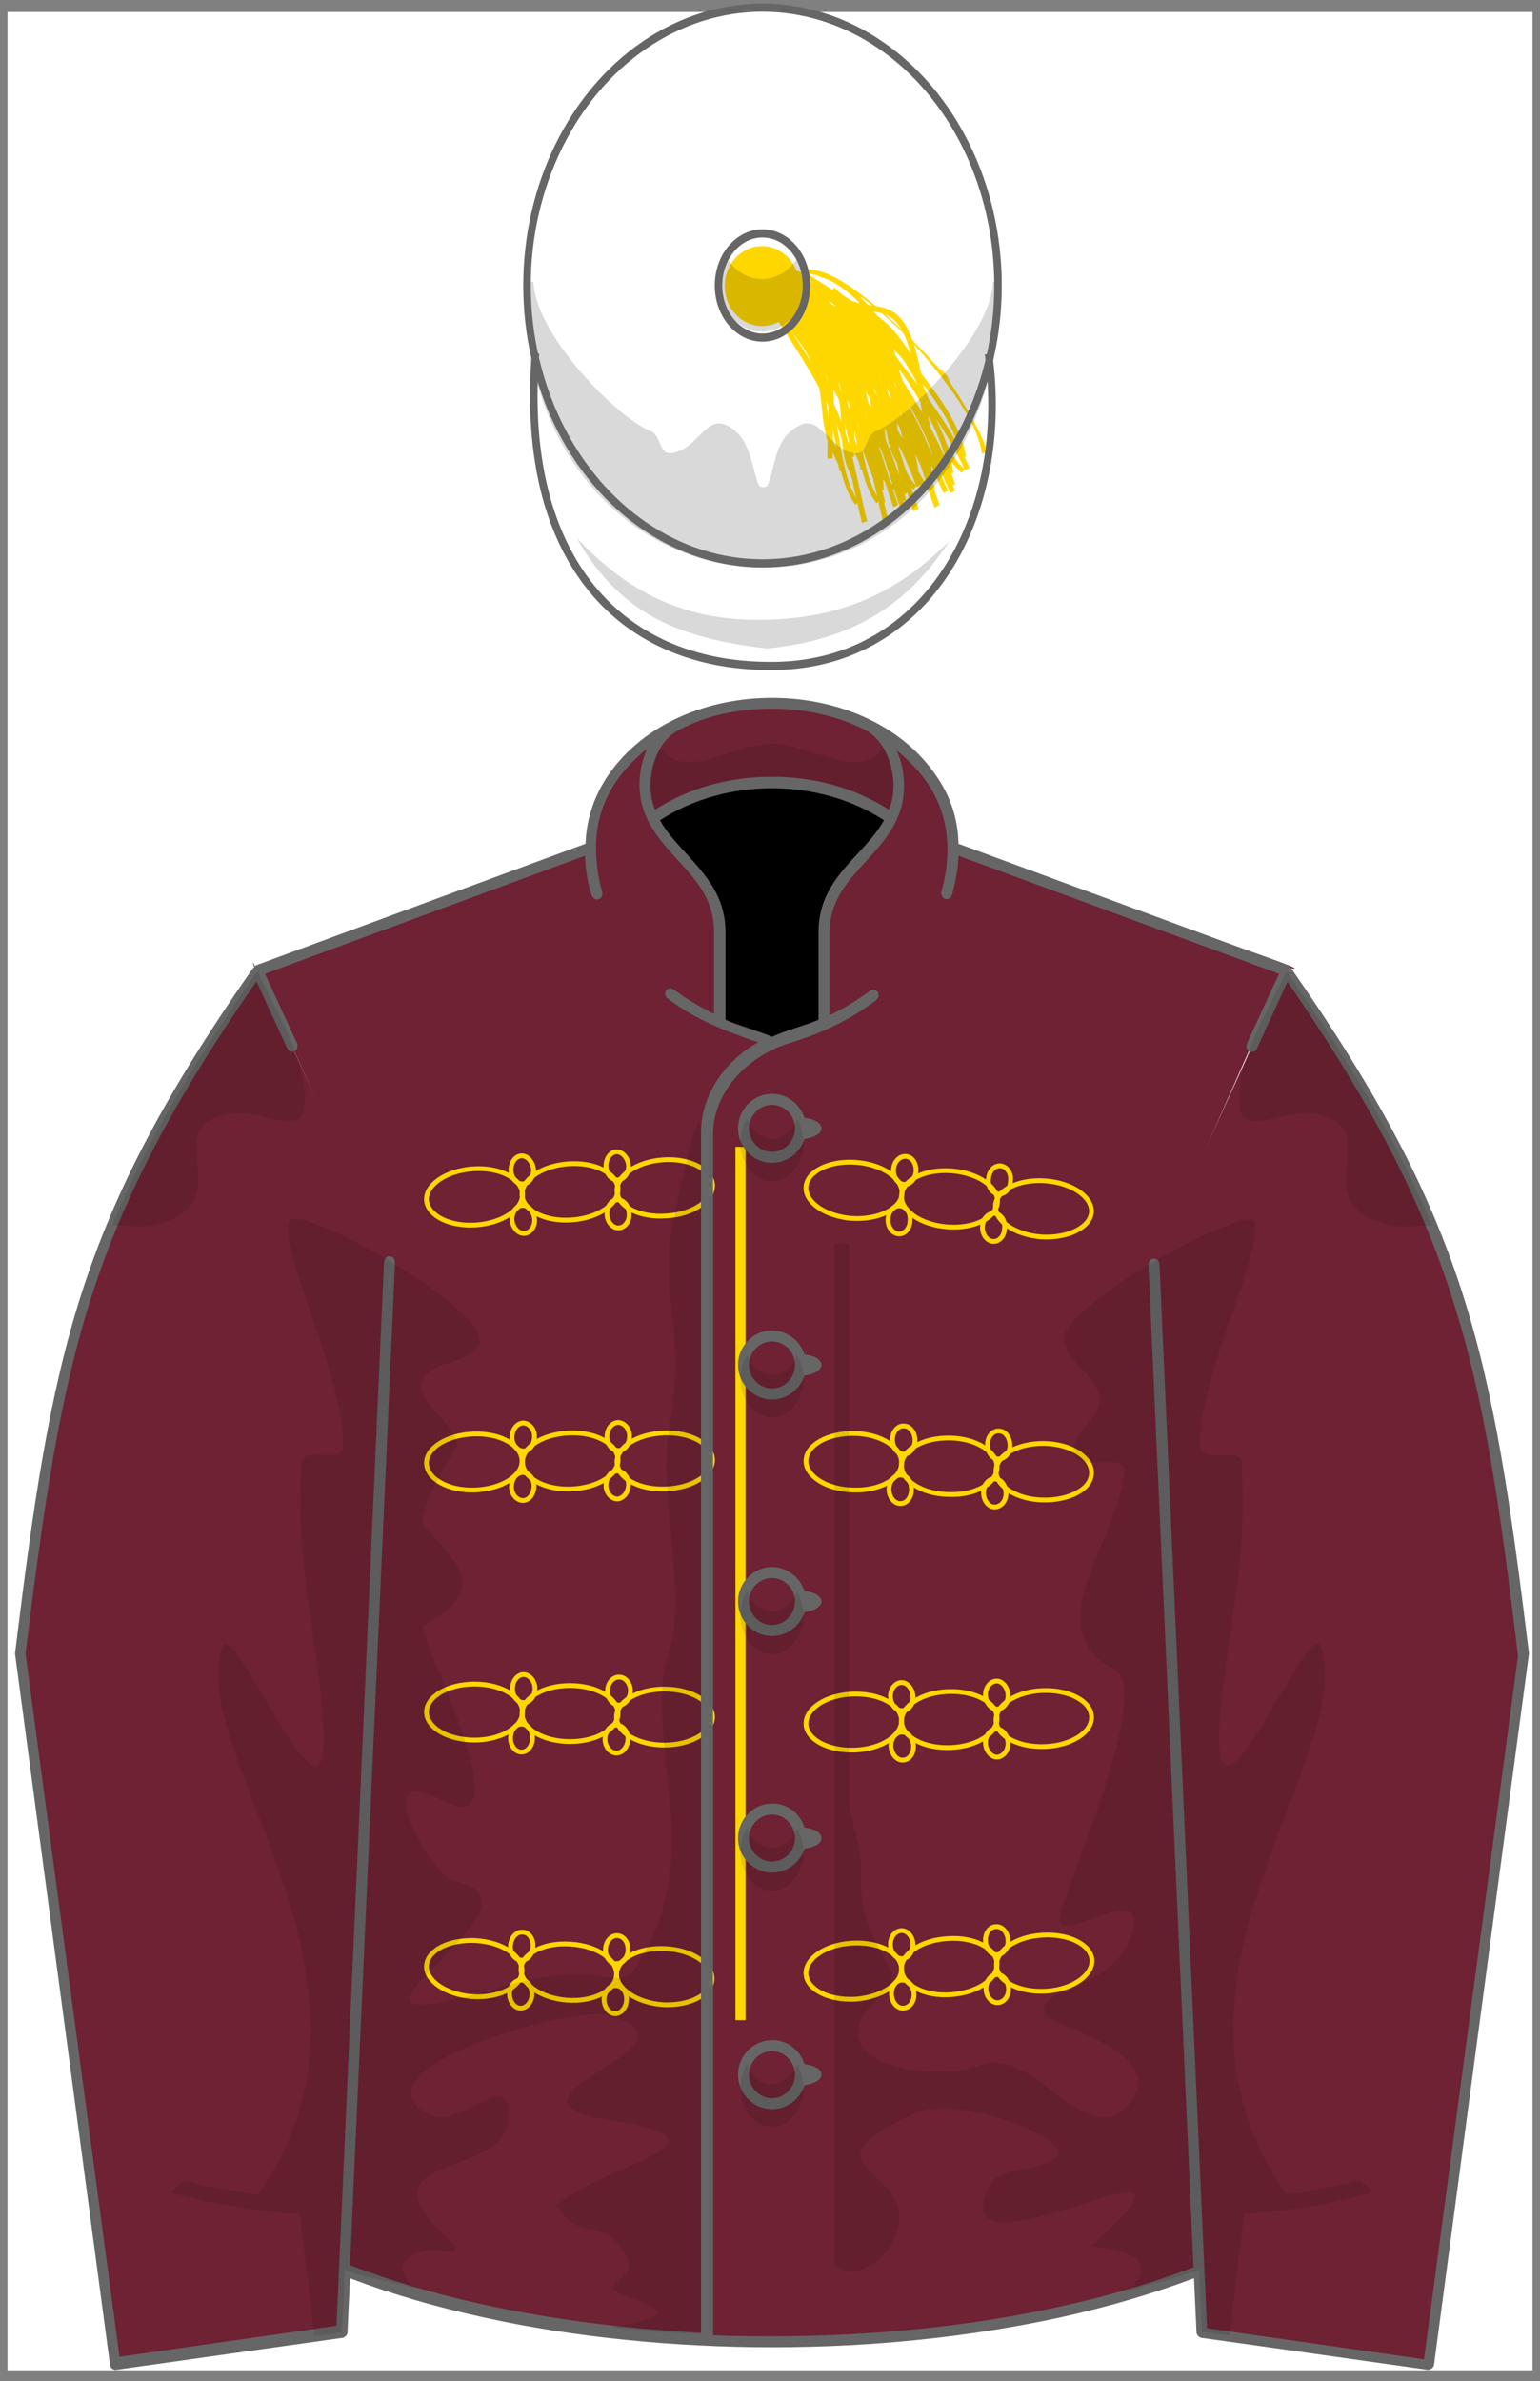 <?xml version="1.0" encoding="utf-8"?>
<!-- Generator: Adobe Illustrator 19.0.0, SVG Export Plug-In . SVG Version: 6.00 Build 0)  -->
<svg version="1.1" id="图层_1" xmlns="http://www.w3.org/2000/svg" xmlns:xlink="http://www.w3.org/1999/xlink" x="0px" y="0px"
	 width="308px" height="476.1px" viewBox="194 269.9 308 476.1" style="enable-background:new 194 269.9 308 476.1;"
	 xml:space="preserve">
<rect x="194" y="269.9" width="308" height="476.1" fill="#808080" stroke="none"/>
<style type="text/css">
	.st0{fill:#FFFFFF;}
	.st1{fill:#6E2233;}
	.st2{fill:none;stroke:#FFD700;stroke-width:0.956;}
	.st3{fill:none;stroke:#FFD700;stroke-width:2.035;}
	.st4{fill:none;}
	.st5{fill:#666666;}
	.st6{fill-opacity:0.1;}
	.st7{fill:#FFD700;stroke:#FFD700;stroke-width:4.250000e-02;}
	.st8{fill:#FFD700;stroke:#FFD700;stroke-width:0.129;}
	.st9{fill-opacity:0.15;}
	.st10{fill:none;stroke:#666666;stroke-width:1.5;}
</style>
<g>
	<title>Claret, gold braid, claret sleeves, white cap, gold tassel</title>
	<rect x="195.5" y="272.3" class="st0" width="305" height="471.5"/>
	<g xlink:type="simple" xlink:actuate="onLoad" xlink:show="embed">
		<g id="Jacket">
			<path id="Jacket_only_Path" class="st1" d="M433.8,723.8l-8.3-202.5l25.7-58c11.4,2.5-35.8-12.5-66.3-23.7
				c-0.1-18.8-20.3-29-36.6-29c-16.2,0-36.5,10.2-36.6,29L245.5,464c0.7,3.7-9.8-23.8,25.3,56.8l-7.8,203
				c27.2,10.6,56.5,14.2,85.4,14.2C377.2,738,406.7,734.3,433.8,723.8L433.8,723.8z"/>
		</g>
	</g>
	<g xlink:type="simple" xlink:actuate="onLoad" xlink:show="embed">
		<g id="Jacket:Braid">
			<g>
				<path class="st2" d="M402.6,569.8c-5.3-0.1-9.5-2.8-9.4-5.9c0.1-3.1,4.4-5.5,9.7-5.4c5.3,0.1,9.5,2.8,9.4,5.9
					C412.3,567.6,407.9,569.9,402.6,569.8z"/>
				<path class="st2" d="M383.7,568.7c-5.3-0.1-9.5-2.8-9.4-5.9c0.1-3.1,4.4-5.5,9.7-5.4c5.3,0.1,9.5,2.8,9.4,5.9
					C393.4,566.5,389,568.9,383.7,568.7z"/>
				<path class="st2" d="M364.6,567.8c-5.3-0.1-9.5-2.8-9.4-5.9c0.1-3.1,4.4-5.5,9.7-5.4c5.3,0.1,9.5,2.8,9.4,5.9
					C374.3,565.6,369.9,568,364.6,567.8z"/>
				<path class="st2" d="M393.7,561.6c-1.2,0-2.2-1.3-2.2-2.9c0-1.6,1.1-2.8,2.3-2.7c1.2,0,2.2,1.3,2.2,2.9
					C396,560.4,394.9,561.6,393.7,561.6z"/>
				<path class="st2" d="M392.9,571.2c-1.2,0-2.2-1.3-2.2-2.9c0-1.6,1.1-2.8,2.3-2.7c1.2,0,2.2,1.3,2.2,2.9
					C395.2,570,394.2,571.2,392.9,571.2z"/>
				<path class="st2" d="M374.7,560.6c-1.2,0-2.2-1.3-2.2-2.9c0-1.6,1.1-2.8,2.3-2.7c1.2,0,2.2,1.3,2.2,2.9
					C377,559.4,375.9,560.7,374.7,560.6z"/>
				<path class="st2" d="M374,570.5c-1.2,0-2.2-1.3-2.2-2.9c0-1.5,1.1-2.8,2.3-2.8c1.2,0,2.2,1.3,2.2,2.9
					C376.3,569.3,375.3,570.6,374,570.5z"/>
			</g>
			<g>
				<path class="st2" d="M403.2,668c-5.3,0.3-9.7-1.9-9.9-5c-0.2-3.1,3.9-5.9,9.2-6.2c5.3-0.3,9.7,1.9,9.9,5
					C412.5,664.9,408.4,667.7,403.2,668z"/>
				<path class="st2" d="M384.2,668.7c-5.3,0.4-9.7-1.9-9.9-5c-0.2-3.1,3.9-5.9,9.2-6.2c5.3-0.4,9.7,1.9,9.9,4.9
					C393.6,665.6,389.5,668.3,384.2,668.7z"/>
				<path class="st2" d="M365.1,669.6c-5.3,0.3-9.7-1.9-9.9-5c-0.2-3.1,3.9-5.9,9.2-6.2c5.3-0.3,9.7,1.9,9.9,5
					C374.5,666.4,370.4,669.2,365.1,669.6z"/>
				<path class="st2" d="M393.5,660.7c-1.2,0.1-2.3-1.1-2.4-2.7c-0.1-1.5,0.8-2.9,2.1-2.9c1.2-0.1,2.3,1.1,2.4,2.7
					C395.7,659.3,394.7,660.6,393.5,660.7z"/>
				<path class="st2" d="M393.6,670.3c-1.2,0.1-2.3-1.1-2.4-2.6c-0.1-1.5,0.8-2.9,2.1-3c1.2-0.1,2.3,1.1,2.4,2.7
					C395.8,668.9,394.9,670.2,393.6,670.3z"/>
				<path class="st2" d="M374.5,661.5c-1.2,0.1-2.3-1.1-2.4-2.6c-0.1-1.6,0.8-2.9,2.1-3c1.2-0.1,2.3,1.1,2.4,2.6
					C376.6,660.1,375.7,661.4,374.5,661.5z"/>
				<path class="st2" d="M374.7,671.4c-1.2,0.1-2.3-1.1-2.4-2.7c-0.1-1.5,0.8-2.9,2.1-2.9c1.2-0.1,2.3,1.1,2.4,2.7
					C376.9,670,376,671.3,374.7,671.4z"/>
			</g>
			<g>
				<path class="st2" d="M403,619.1c-5.3,0.2-9.7-2.1-9.8-5.2c-0.1-3.1,4-5.8,9.3-6c5.3-0.2,9.7,2.1,9.8,5.2
					C412.5,616.2,408.3,618.9,403,619.1z"/>
				<path class="st2" d="M384.1,619.3c-5.3,0.2-9.7-2.1-9.8-5.2c-0.1-3.1,4-5.8,9.3-6s9.7,2.1,9.8,5.2
					C393.6,616.4,389.4,619.1,384.1,619.3z"/>
				<path class="st2" d="M365,619.8c-5.3,0.2-9.7-2.1-9.8-5.2c-0.1-3.1,4-5.8,9.3-6c5.3-0.2,9.7,2.1,9.8,5.2
					C374.4,616.9,370.3,619.6,365,619.8z"/>
				<path class="st2" d="M393.5,611.6c-1.2,0.1-2.3-1.2-2.4-2.7c-0.1-1.5,0.9-2.8,2.1-2.9c1.2-0.1,2.3,1.2,2.4,2.7
					C395.7,610.2,394.8,611.5,393.5,611.6z"/>
				<path class="st2" d="M393.5,621.2c-1.2,0.1-2.3-1.2-2.4-2.7c-0.1-1.5,0.9-2.8,2.1-2.9c1.2-0.1,2.3,1.2,2.4,2.7
					C395.7,619.8,394.7,621.1,393.5,621.2z"/>
				<path class="st2" d="M374.5,611.9c-1.2,0.1-2.3-1.1-2.4-2.7c-0.1-1.5,0.9-2.8,2.1-2.9c1.2-0.1,2.3,1.2,2.4,2.7
					C376.7,610.6,375.8,611.8,374.5,611.9z"/>
				<path class="st2" d="M374.6,621.8c-1.2,0.1-2.3-1.2-2.4-2.7c-0.1-1.6,0.9-2.8,2.1-2.9c1.2-0.1,2.3,1.2,2.4,2.7
					C376.8,620.5,375.8,621.8,374.6,621.8z"/>
			</g>
			<g>
				<path class="st2" d="M402.3,517.2c-5.3-0.4-9.4-3.2-9.2-6.3c0.2-3.1,4.7-5.3,10-4.9c5.3,0.4,9.4,3.2,9.2,6.3
					C412,515.3,407.6,517.5,402.3,517.2z"/>
				<path class="st2" d="M383.5,515.2c-5.3-0.4-9.4-3.2-9.2-6.3c0.2-3.1,4.7-5.3,10-4.9c5.3,0.4,9.4,3.2,9.2,6.3
					C393.2,513.4,388.8,515.6,383.5,515.2z"/>
				<path class="st2" d="M364.4,513.5c-5.3-0.4-9.4-3.2-9.2-6.3c0.2-3.1,4.7-5.3,10-4.9c5.3,0.4,9.4,3.2,9.2,6.3
					C374.2,511.6,369.7,513.8,364.4,513.5z"/>
				<path class="st2" d="M393.7,508.6c-1.2-0.1-2.2-1.4-2-3c0.1-1.6,1.2-2.7,2.4-2.6c1.2,0.1,2.2,1.4,2,3
					C396.1,507.5,395,508.7,393.7,508.6z"/>
				<path class="st2" d="M392.6,518.1c-1.2-0.1-2.2-1.4-2.1-3c0.1-1.6,1.2-2.7,2.4-2.6c1.2,0.1,2.2,1.4,2,3
					C394.9,517,393.8,518.2,392.6,518.1z"/>
				<path class="st2" d="M374.8,506.7c-1.2-0.1-2.2-1.4-2.1-3c0.1-1.5,1.2-2.7,2.5-2.6c1.2,0.1,2.1,1.4,2,3
					C377.1,505.6,376,506.8,374.8,506.7z"/>
				<path class="st2" d="M373.7,516.6c-1.2-0.1-2.2-1.4-2.1-3s1.2-2.7,2.4-2.6c1.2,0.1,2.2,1.4,2,3
					C376,515.5,374.9,516.7,373.7,516.6z"/>
			</g>
			<g>
				<g>
					<path class="st2" d="M288.5,669.1c5.3,0.3,9.7-1.9,9.9-5c0.2-3.1-3.9-5.9-9.2-6.2c-5.3-0.3-9.7,1.9-9.9,5
						C279.1,665.9,283.2,668.7,288.5,669.1z"/>
					<path class="st2" d="M307.4,669.8c5.3,0.4,9.7-1.9,9.9-5c0.2-3.1-3.9-5.9-9.2-6.2c-5.3-0.4-9.7,1.9-9.9,4.9
						C298.1,666.6,302.2,669.4,307.4,669.8z"/>
					<path class="st2" d="M326.5,670.7c5.3,0.3,9.7-1.9,9.9-5c0.2-3.1-3.9-5.9-9.2-6.2c-5.3-0.3-9.7,1.9-9.9,5
						C317.2,667.5,321.3,670.3,326.5,670.7z"/>
					<path class="st2" d="M298.2,661.8c1.2,0.1,2.3-1.1,2.4-2.7c0.1-1.5-0.8-2.9-2.1-2.9c-1.2-0.1-2.3,1.1-2.4,2.7
						C296,660.4,297,661.7,298.2,661.8z"/>
					<path class="st2" d="M298,671.4c1.2,0.1,2.3-1.1,2.4-2.6c0.1-1.5-0.8-2.9-2.1-3c-1.2-0.1-2.3,1.1-2.4,2.7
						C295.9,670,296.8,671.3,298,671.4z"/>
					<path class="st2" d="M317.2,662.5c1.2,0.1,2.3-1.1,2.4-2.6c0.1-1.6-0.8-2.9-2.1-3c-1.2-0.1-2.3,1.1-2.4,2.6
						C315,661.1,316,662.5,317.2,662.5z"/>
					<path class="st2" d="M316.9,672.5c1.2,0.1,2.3-1.1,2.4-2.7c0.1-1.5-0.8-2.9-2.1-2.9c-1.2-0.1-2.3,1.1-2.4,2.7
						C314.8,671.1,315.7,672.4,316.9,672.5z"/>
				</g>
				<g>
					<path class="st2" d="M326.9,618.8c-5.3,0-9.6-2.5-9.6-5.6c0-3.1,4.3-5.6,9.6-5.6s9.6,2.5,9.6,5.6
						C336.5,616.2,332.2,618.8,326.9,618.8z"/>
					<path class="st2" d="M308,618.1c-5.3,0-9.6-2.5-9.6-5.6c0-3.1,4.3-5.6,9.6-5.6c5.3,0,9.6,2.5,9.6,5.6
						C317.6,615.6,313.3,618.1,308,618.1z"/>
					<path class="st2" d="M288.9,617.8c-5.3,0-9.6-2.5-9.6-5.6c0-3.1,4.3-5.6,9.6-5.6c5.3,0,9.6,2.5,9.6,5.6
						C298.5,615.2,294.2,617.8,288.9,617.8z"/>
					<path class="st2" d="M317.8,610.8c-1.2,0-2.3-1.3-2.3-2.8c0-1.5,1-2.8,2.3-2.8s2.3,1.3,2.3,2.8
						C320,609.5,319,610.8,317.8,610.8z"/>
					<path class="st2" d="M317.3,620.4c-1.2,0-2.3-1.2-2.3-2.8c0-1.5,1-2.8,2.3-2.8c1.2,0,2.3,1.3,2.3,2.8
						C319.5,619.2,318.5,620.4,317.3,620.4z"/>
					<path class="st2" d="M298.7,610.3c-1.2,0-2.2-1.3-2.2-2.8c0-1.5,1-2.8,2.2-2.8c1.2,0,2.3,1.3,2.3,2.8
						C301,609,300,610.3,298.7,610.3z"/>
					<ellipse class="st2" cx="298.3" cy="617.4" rx="2.2" ry="2.8"/>
				</g>
				<g>
					<path class="st2" d="M327.1,567.6c-5.3,0.2-9.6-2.2-9.7-5.3c-0.1-3.1,4.1-5.7,9.4-5.9c5.3-0.2,9.6,2.2,9.7,5.3
						C336.6,564.8,332.4,567.4,327.1,567.6z"/>
					<path class="st2" d="M308.2,567.6c-5.3,0.2-9.6-2.2-9.7-5.3c-0.1-3.1,4.1-5.7,9.4-5.9c5.3-0.2,9.6,2.2,9.7,5.3
						C317.7,564.8,313.5,567.4,308.2,567.6z"/>
					<path class="st2" d="M289,567.8c-5.3,0.2-9.6-2.2-9.7-5.3c-0.1-3.1,4.1-5.7,9.4-5.9c5.3-0.2,9.6,2.2,9.7,5.3
						C298.5,565,294.3,567.6,289,567.8z"/>
					<path class="st2" d="M317.7,559.9c-1.2,0-2.3-1.2-2.3-2.7c0-1.6,0.9-2.8,2.2-2.9c1.2,0,2.3,1.2,2.3,2.7
						C319.9,558.6,318.9,559.9,317.7,559.9z"/>
					<path class="st2" d="M317.5,569.6c-1.2,0-2.3-1.2-2.3-2.7c0-1.6,0.9-2.8,2.2-2.9c1.2,0,2.3,1.2,2.3,2.7
						C319.7,568.2,318.7,569.5,317.5,569.6z"/>
					<path class="st2" d="M298.7,560c-1.2,0-2.3-1.2-2.3-2.7c0-1.5,0.9-2.8,2.2-2.9c1.2,0,2.3,1.2,2.3,2.7
						C300.9,558.7,299.9,560,298.7,560z"/>
					<path class="st2" d="M298.6,569.9c-1.2,0-2.3-1.2-2.3-2.7c0-1.6,0.9-2.8,2.2-2.9c1.2,0,2.3,1.2,2.3,2.7
						C300.8,568.6,299.8,569.9,298.6,569.9z"/>
				</g>
				<g>
					<path class="st2" d="M327.3,513c-5.3,0.4-9.7-1.8-9.9-4.9c-0.2-3.1,3.9-5.9,9.1-6.3c5.3-0.4,9.7,1.8,10,4.9
						C336.7,509.9,332.6,512.7,327.3,513z"/>
					<path class="st2" d="M308.4,513.8c-5.3,0.4-9.7-1.8-10-4.9c-0.2-3.1,3.9-5.9,9.2-6.3c5.3-0.4,9.7,1.8,10,4.9
						C317.8,510.6,313.7,513.4,308.4,513.8z"/>
					<path class="st2" d="M289.3,514.8c-5.3,0.4-9.7-1.8-10-4.9c-0.2-3.1,3.9-5.9,9.2-6.3c5.3-0.4,9.7,1.8,10,4.9
						C298.7,511.6,294.6,514.4,289.3,514.8z"/>
					<path class="st2" d="M317.6,505.8c-1.2,0.1-2.3-1.1-2.4-2.6c-0.1-1.5,0.8-2.9,2-3c1.2-0.1,2.3,1.1,2.5,2.6
						C319.8,504.3,318.9,505.7,317.6,505.8z"/>
					<path class="st2" d="M317.8,515.4c-1.2,0.1-2.3-1.1-2.4-2.6c-0.1-1.6,0.8-2.9,2-3c1.2-0.1,2.3,1.1,2.4,2.6
						C320,514,319,515.3,317.8,515.4z"/>
					<path class="st2" d="M298.6,506.6c-1.2,0.1-2.3-1.1-2.4-2.6c-0.1-1.5,0.8-2.9,2-3c1.2-0.1,2.3,1.1,2.5,2.6
						C300.8,505.2,299.8,506.5,298.6,506.6z"/>
					<path class="st2" d="M298.9,516.5c-1.2,0.1-2.3-1.1-2.5-2.6c-0.1-1.5,0.8-2.9,2-3c1.2-0.1,2.3,1.1,2.5,2.6
						C301.1,515.1,300.1,516.4,298.9,516.5z"/>
				</g>
			</g>
			<line class="st3" x1="342.1" y1="499.2" x2="342.1" y2="673.8"/>
		</g>
	</g>
	<g xlink:type="simple" xlink:actuate="onLoad" xlink:show="embed">
		<g id="Sleeves">
			<path id="Sleeves_Path" class="st1" d="M451.3,464l-26.5,58.1l9.6,214l45.4,6.4l18.9-141.9C491.4,540.4,486.3,514.2,451.3,464
				L451.3,464z M245.5,464l26.5,58.1l-9.6,214l-45.4,6.4l-18.9-141.9C205.4,540.4,210.4,514.2,245.5,464L245.5,464z"/>
		</g>
	</g>
	<g xlink:type="simple" xlink:actuate="onLoad" xlink:show="embed">
		<g id="Shadows">
			<path id="Buttons_1_" class="st4" d="M348.4,678.8c-3.1,0-5.7,2.6-5.7,5.8s2.6,5.8,5.7,5.8s5.7-2.6,5.7-5.8
				S351.5,678.8,348.4,678.8L348.4,678.8z M348.4,489.7c3.1,0,5.7,2.6,5.7,5.8c0,3.2-2.6,5.8-5.7,5.8s-5.7-2.6-5.7-5.8
				C342.7,492.3,345.2,489.7,348.4,489.7L348.4,489.7z M348.4,631.6c-3.1,0-5.7,2.6-5.7,5.8s2.6,5.8,5.7,5.8s5.7-2.6,5.7-5.8
				S351.5,631.6,348.4,631.6L348.4,631.6z M348.4,584.3c-3.1,0-5.7,2.6-5.7,5.8s2.6,5.8,5.7,5.8s5.7-2.6,5.7-5.8
				S351.5,584.3,348.4,584.3L348.4,584.3z M348.4,537c-3.1,0-5.7,2.6-5.7,5.8s2.6,5.8,5.7,5.8s5.7-2.6,5.7-5.8S351.5,537,348.4,537
				L348.4,537z"/>
			<path id="Under_Collar" d="M337.9,474.4c2.3,1,4.7,1.9,7.1,2.7c1.2,0.3,2.3,0.8,3.3,1.2c1.1-0.5,2.2-0.9,3.3-1.2
				c2.5-0.7,4.9-1.6,7.1-2.7l0-18c0-10.9,9.8-15,13.6-22.9c-6.4-4.5-14.9-7.2-24-7.2s-17.6,2.7-24,7.2c3.8,7.9,13.6,12,13.6,22.9
				L337.9,474.4L337.9,474.4z"/>
			<path id="Border_1_jacket" class="st5" d="M336.5,535.3c0,67.1,0,134.2,0,201.3 M451.5,466.2l-6.1,13.3c-0.7,1.5-2.6,0.5-2-1
				l6.4-13.9L385.7,441c-0.1,2.7-0.6,5.2-1.3,7.8c-0.5,1.6-2.5,0.8-2.1-0.7c0.8-2.8,1.2-5.7,1.2-8.6c-0.1-4.9-1.4-9.3-4.2-13.3
				c-1.7-2.4-3.8-4.5-6-6.3c1,2.1,1.5,4.5,1.5,7.1c0,6.8-3.8,10.9-7.6,15.1c-3.6,3.9-7.3,7.9-7.3,14.3l0,16.5c2.9-1.4,5.5-3,8-4.8
				c1.4-1,2.5,0.8,1.3,1.8c-5,3.8-10.6,6.5-17.1,8.5c-8.1,2.4-15.5,9.4-15.5,18.4c0,12.9,0,25.8,0,38.7c0,67.1,0,134.2,0,201.3
				c4,0.2,7.9,0.2,11.9,0.2c20.6,0,40.1-2.1,57.3-5.9c9.8-2.1,18.8-4.8,26.9-7.9l-9-200.4c-0.1-1.6,2.1-1.7,2.2-0.1l9.5,212.7
				l43.4,6.2l18.8-140.6c-3.6-30-6.7-51.5-13.2-71.7C477.9,509.1,468.2,490.4,451.5,466.2L451.5,466.2z M348.4,488.6
				c3,0,5.6,2,6.5,4.8c1.9,0.2,3.4,1,3.4,2.1c0,1-1.5,1.9-3.4,2.1c-0.9,2.8-3.5,4.8-6.5,4.8c-3.7,0-6.8-3.1-6.8-6.9
				C341.6,491.7,344.7,488.6,348.4,488.6L348.4,488.6z M348.4,490.8c-2.5,0-4.6,2.1-4.6,4.7s2.1,4.7,4.6,4.7c2.5,0,4.6-2.1,4.6-4.7
				S350.9,490.8,348.4,490.8L348.4,490.8z M354.9,540.7c1.9,0.2,3.4,1,3.4,2.1c0,1-1.5,1.9-3.4,2.1c-0.9,2.8-3.5,4.8-6.5,4.8
				c-3.7,0-6.8-3.1-6.8-6.9c0-3.8,3.1-6.9,6.8-6.9C351.3,535.9,354,537.9,354.9,540.7L354.9,540.7z M354.9,588
				c1.9,0.2,3.4,1,3.4,2.1c0,1-1.5,1.9-3.4,2.1c-0.9,2.8-3.5,4.8-6.5,4.8c-3.7,0-6.8-3.1-6.8-6.9c0-3.8,3.1-6.9,6.8-6.9
				C351.3,583.2,354,585.2,354.9,588L354.9,588z M354.9,635.3c1.9,0.2,3.4,1,3.4,2.1s-1.5,1.9-3.4,2.1c-0.9,2.8-3.5,4.8-6.5,4.8
				c-3.7,0-6.8-3.1-6.8-6.9c0-3.8,3.1-6.9,6.8-6.9C351.3,630.4,354,632.4,354.9,635.3L354.9,635.3z M354.9,682.6
				c1.9,0.2,3.4,1,3.4,2.1c0,1-1.5,1.9-3.4,2.1c-0.9,2.8-3.5,4.8-6.5,4.8c-3.7,0-6.8-3.1-6.8-6.9c0-3.8,3.1-6.9,6.8-6.9
				C351.3,677.7,354,679.7,354.9,682.6L354.9,682.6z M348.4,538.1c-2.5,0-4.6,2.1-4.6,4.7c0,2.6,2.1,4.7,4.6,4.7
				c2.5,0,4.6-2.1,4.6-4.7C353,540.2,350.9,538.1,348.4,538.1L348.4,538.1z M348.4,585.4c-2.5,0-4.6,2.1-4.6,4.7
				c0,2.6,2.1,4.7,4.6,4.7c2.5,0,4.6-2.1,4.6-4.7C353,587.5,350.9,585.4,348.4,585.4L348.4,585.4z M348.4,632.7
				c-2.5,0-4.6,2.1-4.6,4.7c0,2.6,2.1,4.7,4.6,4.7c2.5,0,4.6-2.1,4.6-4.7C353,634.8,350.9,632.7,348.4,632.7L348.4,632.7z
				 M348.4,680c-2.5,0-4.6,2.1-4.6,4.7c0,2.6,2.1,4.7,4.6,4.7c2.5,0,4.6-2.1,4.6-4.7C353,682.1,350.9,680,348.4,680L348.4,680z
				 M314.4,448.1c0.5,1.6-1.5,2.4-2.1,0.7c-0.8-2.6-1.2-5-1.3-7.8L247,464.6l6.4,13.9c0.6,1.4-1.3,2.5-2,0.9l-6.1-13.3
				c-16.8,24.2-26.5,42.9-32.9,62.7c-6.5,20.2-9.6,41.8-13.3,71.7l18.8,140.6l43.4-6.2l9.5-212.6c0.1-1.7,2.2-1.6,2.2,0.1l-9,200.4
				c8.1,3.1,17.2,5.8,26.9,7.9c13.3,2.9,27.9,4.8,43.3,5.6c0-67.1,0-134.2,0-201.2c0-12.9,0-25.8,0-38.7c0-7.8,4.9-14.4,11.4-18.1
				c-6.7-2.3-12.4-4.5-18-8.7c-1.3-1-0.1-2.8,1.2-1.8c2.5,1.8,5.1,3.4,8,4.8v-16.5c0-6.4-3.7-10.4-7.3-14.3
				c-3.8-4.2-7.6-8.3-7.6-15.1c0-2.6,0.6-5,1.5-7.1c-2.2,1.8-4.3,3.9-6,6.3c-2.8,4-4.2,8.6-4.2,13.3
				C313.2,442.4,313.6,445.3,314.4,448.1L314.4,448.1z M480.8,742.7c-0.1,0.6-0.7,1-1.2,1c-15.1-2.1-30.3-4.3-45.4-6.4
				c-0.4-0.1-0.9-0.6-0.9-1.1l-0.5-10.8c-8,3-17,5.7-26.6,7.8c-17.4,3.8-37,6-57.8,6c-18.9,0-39.4-1.9-57.8-6
				c-9.6-2.1-18.5-4.7-26.6-7.8l-0.5,10.8c0,0.5-0.5,1-0.9,1.1l-45.4,6.4c-0.5,0.1-1.2-0.4-1.2-1L197,600.5
				c3.7-30.2,6.8-51.8,13.4-72.3c6.6-20.4,16.6-39.5,34.1-64.6l0.7-0.7c22-8.1,43.9-16.2,65.9-24.3c0.2-5.4,2-10,4.6-13.8
				c14.2-20.5,51.2-20.5,65.4,0c2.7,3.8,4.5,8.4,4.6,13.8l65.9,24.3l0.7,0.7c17.5,25.1,27.5,44.2,34.1,64.6
				c6.6,20.5,9.7,42.1,13.4,72.3C499.8,600.5,492.4,655.5,480.8,742.7L480.8,742.7z M367.1,415.9c-5.4-2.8-11.8-4.3-18.7-4.3
				c-6.9,0-13.3,1.4-18.7,4.3c-3.8,2-5.6,6.8-5.6,11c0,1.8,0.3,3.4,0.9,4.9c6.9-4.5,15.2-6.6,23.4-6.6c8.2,0,16.4,2.1,23.4,6.6
				c0.6-1.5,0.9-3.1,0.9-4.9C372.6,422.7,370.9,417.9,367.1,415.9L367.1,415.9z M357.7,473.8l0-17.5c0-7.3,4-11.6,7.9-15.8
				c1.9-2.1,3.9-4.2,5.2-6.6c-6.6-4.3-14.6-6.4-22.4-6.4c-7.8,0-15.8,2.1-22.4,6.4c1.3,2.4,3.3,4.5,5.2,6.6
				c3.9,4.3,7.9,8.6,7.9,15.8l0,17.5c3,1.3,6.3,2.1,9.3,3.4C351.4,475.8,354.6,475.1,357.7,473.8L357.7,473.8z"/>
			<path id="Shadows_1_" class="st6" d="M406,652.8c-1.7,7.1,17.1-7.3,14.6,2.8c-3.2,13-20.5,11.3-17.4,17.2
				c1.3,2.3,25.9,7.7,16.2,18.2c-8.2,8.9-18.9-12-28.9-8.3c-11,4.1-35.1-0.9-20.2-13.8c6.5-5.5-5-8.9-4.1-24.7
				c0.3-5.2-2.4-10.5-2.4-14.8V518.5h-2.9v204.3c3.9,3.2,9.5-0.8,11.3-4c8.8-15.9-21.4-14.5,4.8-26.4c9-4.1,32.2,5.6,28.3,8.8
				c-4.3,3.5-11.5,1.2-13.7,6.3c-9.1,20.9,51.4-16.2,20.8,11.3c-0.5,0.5,9.1,0.6,9.8,4.2c0.3,1.6-0.9,3.9-2.9,5
				c4.8-1.4,9.7-2.5,14.4-4.3c0,0,0,0,0.1,0h0l0.6,12.4l5.5,0.8l2.9-24.4c9.5-0.6,18.3-2.1,25.9-4.4l-2.7-2.3
				c-1.4,0.4-2.8,0.7-4.3,1c-3.3,0.7-6.9,1.4-10.5,1.8c-29.9-42.7,14.1-87.1,7-109.4c-2.4-7.5-24.5,49.6-19.7,8.9
				c2.3-19.1,4.8-27.8,3.8-45.7c-0.2-3.4-8.1,0.2-8.3-3.2c-0.6-13.4,13-39.6,10.8-45.1c-1.4-3.5-39.8,17.3-38,24.1
				c1.4,5,5.4,5.6,7,10.5c1.3,4-5.1,7.2-5.1,11.4c0,4.4,10.7-0.2,10.2,4.1c-1.7,15-17.8,31-2,39.5C424.6,608,407.7,645.5,406,652.8
				L406,652.8z M353.4,493.6c0.8,1.3,1.3,2.9,1.3,4.7c0,4.3-2.8,7.8-6.3,7.8c-3.5,0-6.3-3.5-6.3-7.8c0-1.8,0.5-3.4,1.3-4.7
				c1,2.4,2.9,4,5,4S352.4,496,353.4,493.6L353.4,493.6z M245.6,708.7c-3.7-0.5-7.2-1.1-10.5-1.8c-1.4-0.3-2.9-0.7-4.3-1l-2.7,2.3
				c7.7,2.2,16.5,3.7,25.9,4.4l2.9,24.4l5.5-0.8l0.6-12.4c0,0,0,0,0,0c0,0,0,0,0.1,0c4,1.6,9.2,2.2,14.4,3.7c-2-1.2-3.2-2.8-2.9-4.4
				c0.4-2.5,4.2-3.9,8.5-3.1c1.3,0.2,3.1-0.1,1.3-1.7c-20.4-18.5,10.7-12.4,11.2-24.7c0.5-12.3-10.9,5.3-18.2-2.6
				c-8.4-9.1,31.5-20,38-18.2c23,6.2-27.4,16.6,1.1,21.1c26.7,4.2-1.4,8.5-11.1,16.9c4.5,7.6,8.2,2.2,12.7,8.3
				c3.6,4.8,0.8,5.2-1.8,8.4c1.1,1,9.6,3.6,9.4,4.7c-0.3,1.5-7.4,2.6-9.4,3c5.8,0.7,11.8,1.1,17.9,1.4c0-80,0-159.9,0-239.9
				c0-10.8-6,19.3-6.2,21.4c-1,9.3,1.2,15.9,1.1,25.3c-0.1,8.5-1.8,11.2-1.8,19.7c0,7,1.9,20.5,1.8,27.6c-0.1,9-2.8,10.6-2.7,19.6
				c0.2,17.5,4.7,26.5-0.6,44c-9.3,20.2-4.2,4.9-31.9,13c-46.6,13.7,14.8-17.6-9.6-21.4c-3-0.5-18.1-24.4-1.5-15.9
				c16.6,8.5-5.8-34.3-4.3-35c14.2-7.7,6.2-13.1,0.4-19.9c-2.3-2.7,6.5-15.8,6.5-16.2c0-4.2-8.3-8.7-7-12.7c1.6-4.9,10.1-3,11.4-8
				c1.8-6.6-36.3-28.2-38-24.1c-2.2,5.5,11.4,31.7,10.8,45.1c-0.2,3.6-8.1-0.5-8.3,3.3c-1,17.9,1.6,26.6,3.8,45.7
				c4.8,40.7-17.3-16.4-19.7-8.9C231.5,621.6,275.5,666,245.6,708.7L245.6,708.7z M326.1,419.4c4.9,7,14.3-0.8,22.3-0.8
				c8,0,17.4,7.8,22.3,0.8c1.3,2.2,2,5,2,7.5c0,1.8-0.3,3.4-0.9,4.9c-6.9-4.5-15.2-6.6-23.4-6.6c-8.2,0-16.4,2.1-23.4,6.6
				c-0.6-1.5-0.9-3.1-0.9-4.9C324.1,424.4,324.8,421.6,326.1,419.4L326.1,419.4z M471.5,514.7c2.7,0.7,6.2,0.2,8.9,0.2
				c-0.6-1.4-1.2-2.8-1.8-4.2c0,0,0,0,0,0c-0.1-0.3-0.2-0.5-0.4-0.8c0,0,0,0,0,0c-7.1-16-16.8-31.5-26.9-45.8
				c-4,8.8-10.5,18.2-9.3,27.6c0.7,5,9.1,0.2,14.2,0.8C472.5,494.5,453.8,510.3,471.5,514.7L471.5,514.7z M225.3,514.7
				c-2.7,0.7-6.2,0.2-8.9,0.2c0.6-1.4,1.2-2.8,1.8-4.2c0,0,0,0,0,0c0.1-0.3,0.2-0.5,0.4-0.8c0,0,0,0,0,0c7.1-16,16.8-31.5,26.9-45.8
				c4,8.8,10.5,18.2,9.3,27.6c-0.7,5-9.1,0.2-14.2,0.8C224.3,494.5,243,510.3,225.3,514.7L225.3,514.7z M343.4,540.8
				c-0.8,1.3-1.3,2.9-1.3,4.7c0,4.3,2.8,7.8,6.3,7.8c3.5,0,6.3-3.5,6.3-7.8c0-1.8-0.5-3.4-1.3-4.7c-1,2.4-2.8,4-5,4
				C346.2,544.9,344.4,543.2,343.4,540.8L343.4,540.8z M343.4,588.1c-0.8,1.3-1.3,2.9-1.3,4.7c0,4.3,2.8,7.8,6.3,7.8
				c3.5,0,6.3-3.5,6.3-7.8c0-1.8-0.5-3.4-1.3-4.7c-1,2.4-2.8,4-5,4C346.2,592.1,344.4,590.5,343.4,588.1L343.4,588.1z M343.4,635.4
				c-0.8,1.3-1.3,2.9-1.3,4.7c0,4.3,2.8,7.8,6.3,7.8c3.5,0,6.3-3.5,6.3-7.8c0-1.8-0.5-3.4-1.3-4.7c-1,2.4-2.8,4-5,4
				C346.2,639.4,344.4,637.8,343.4,635.4L343.4,635.4z M343.4,682.6c-0.8,1.3-1.3,2.9-1.3,4.7c0,4.3,2.8,7.8,6.3,7.8
				c3.5,0,6.3-3.5,6.3-7.8c0-1.8-0.5-3.4-1.3-4.7c-1,2.4-2.8,4-5,4C346.2,686.7,344.4,685,343.4,682.6L343.4,682.6z"/>
		</g>
	</g>
	<g transform="translate(0.0 -20.0) scale(1.0 1.085)">
		<g xlink:type="simple" xlink:actuate="onLoad" xlink:show="embed">
			<g id="Cap">
				<path id="Cap_peak" class="st0" d="M391.8,333.3c-14,45.3-76.9,44.6-90.8-0.5l0,13.8c0.1,25.4,18.9,43.1,45.1,43.1
					c26.2,0,47.1-19.9,46.1-44.1L391.8,333.3z"/>
				<ellipse id="Cap_crown" class="st0" cx="346.5" cy="319.8" rx="47.1" ry="51.2"/>
			</g>
		</g>
		<g xlink:type="simple" xlink:actuate="onLoad" xlink:show="embed">
			<g id="Cap:Tassle">
				<g>
					<path class="st7" d="M359.5,351.7c0-1.4,0-3.1,0.1-4.8c0.2-5,0.3-11.3-1-15c-1.1-3-2.8-3.6-5.3-4.5c-0.8-0.3-1.7-0.6-2.7-1.1
						c-3.3-1.5-6.3-4.5-8.4-6.9l0.7-0.7c2.1,2.4,5,5.2,8.1,6.7c0.9,0.4,1.8,0.7,2.6,1c2.6,0.9,4.6,1.6,5.9,5.1
						c1.4,3.8,1.3,9.9,1.1,15.3c-0.1,1.8-0.1,3.4-0.1,4.8L359.5,351.7L359.5,351.7z"/>
					<path class="st7" d="M365.1,360.2c-2.5-3.1-3.3-7.6-4.1-12c-0.5-2.7-0.9-5.2-1.8-7.4c-5.2-13.7-11-21.3-17.3-22.8l0.2-0.8
						c6.6,1.6,12.4,9.2,17.9,23.3c0.8,2.2,1.3,4.8,1.8,7.5c0.8,4.3,1.6,8.7,3.9,11.6L365.1,360.2L365.1,360.2z"/>
					<path class="st7" d="M370,359.9c-1.9-7.5-5.9-15.1-8.1-18.9c-3.9-6.8-12-20.9-21.1-21.8l0.1-1c9.6,1,17.6,14.8,21.9,22.3
						c2.2,3.9,6.3,11.6,8.2,19.2L370,359.9L370,359.9z"/>
					<path class="st7" d="M359.6,339.7l-0.6-1.3c-1-2.3-2.1-4.6-3.5-6.7c-1.3-2-3.1-3.4-4.8-4.8c-1.7-1.4-3.5-2.8-4.7-4.6l0.8-0.5
						c1.1,1.7,2.8,3,4.5,4.4c1.8,1.5,3.7,3,5.1,5.1c1.4,2.1,2.5,4.5,3.5,6.8l0.6,1.3L359.6,339.7L359.6,339.7z"/>
					<path class="st7" d="M370.7,357.5l-1,0c0.1-5.1-2.6-10.7-5.2-15.6c-2.9-5.3-10.6-18.2-20.3-22.9l0.4-0.9
						c9.9,4.8,17.8,17.9,20.7,23.3C368.1,346.4,370.8,352.3,370.7,357.5L370.7,357.5z"/>
					<path class="st7" d="M366.4,363.5c-0.6-2.1-1-4.1-1.5-6c-1.2-5.3-2.4-10.3-5.3-15.8c-2.9-5.4-6.4-10.3-9.7-15
						c-1.9-2.7-3.9-5.5-5.8-8.4l0.8-0.5c1.9,2.9,3.9,5.6,5.8,8.3c3.4,4.7,6.9,9.6,9.8,15.1c3,5.6,4.1,10.6,5.4,16
						c0.5,1.9,0.9,3.9,1.5,6L366.4,363.5L366.4,363.5z"/>
					<path class="st7" d="M361.9,354c-0.1-1.2-0.7-2.2-1.3-3.3c-0.4-0.7-0.8-1.3-1-2.1c-0.7-2-1-4.1-1.2-6.2c-0.2-1.7-0.4-3.4-0.8-5
						c-2-7.2-7.9-11.9-14-16.8c-1-0.8-2.1-1.7-3.1-2.6l0.6-0.7c1,0.9,2.1,1.7,3.1,2.6c6,4.8,12.2,9.9,14.3,17.3
						c0.5,1.7,0.7,3.4,0.9,5.1c0.2,2,0.5,4.1,1.2,6c0.3,0.7,0.6,1.3,1,2c0.6,1.1,1.3,2.2,1.4,3.6L361.9,354L361.9,354z"/>
					<path class="st7" d="M366.1,349.8c-0.2-1.4-0.3-3.1-0.4-4.8c-0.4-5-0.9-11.3-2.6-14.8c-1.5-2.9-3.2-3.3-5.8-3.9
						c-0.8-0.2-1.8-0.4-2.8-0.8c-3.5-1.2-6.7-3.8-9.1-6l0.6-0.7c2.4,2.1,5.5,4.7,8.8,5.8c1,0.3,1.8,0.5,2.7,0.7
						c2.7,0.6,4.8,1.2,6.4,4.4c1.8,3.7,2.3,9.8,2.7,15.1c0.1,1.7,0.3,3.4,0.4,4.8L366.1,349.8L366.1,349.8z"/>
					<path class="st7" d="M372.4,357.7c-2.8-2.8-4.1-7.2-5.4-11.5c-0.8-2.6-1.5-5.1-2.5-7.2c-6.6-13-13.2-20-19.6-20.9l0.1-0.8
						c6.7,0.9,13.4,7.9,20.2,21.3c1.1,2.1,1.8,4.6,2.6,7.3c1.2,4.2,2.5,8.5,5.1,11.1L372.4,357.7L372.4,357.7z"/>
					<path class="st7" d="M377.3,356.9c-2.7-7.2-7.5-14.4-10.1-18c-4.6-6.3-14.1-19.4-23.3-19.4l0-1c0,0,0,0,0.1,0
						c9.6,0,19,12.9,24.1,19.8c2.6,3.6,7.5,10.8,10.2,18.2L377.3,356.9L377.3,356.9z"/>
					<path class="st7" d="M364.8,337.9l-0.7-1.2c-1.3-2.2-2.6-4.4-4.2-6.3c-1.5-1.8-3.4-3.1-5.3-4.3c-1.8-1.2-3.7-2.4-5.1-4.1
						l0.7-0.6c1.3,1.6,3.1,2.7,4.9,3.9c2,1.3,4,2.6,5.6,4.5c1.6,2,2.9,4.2,4.2,6.4l0.7,1.2L364.8,337.9L364.8,337.9z"/>
					<path class="st7" d="M376.8,354.5c-0.4-5-3.7-10.4-6.9-15c-3.4-5-12.5-17-22.6-20.6l0.3-0.9c10.4,3.7,19.6,15.9,23.1,21
						c3.2,4.7,6.6,10.2,7,15.5L376.8,354.5L376.8,354.5z"/>
					<path class="st7" d="M374.1,360.8c-0.8-2-1.5-4-2.1-5.9c-1.8-5.1-3.5-10-6.9-15.1c-3.4-5.1-7.4-9.5-11.2-13.9
						c-2.2-2.5-4.5-5-6.7-7.7l0.8-0.6c2.2,2.7,4.4,5.2,6.6,7.7c3.9,4.3,7.9,8.8,11.3,14c3.5,5.2,5.2,10.1,7,15.3
						c0.7,1.9,1.3,3.8,2.1,5.8L374.1,360.8L374.1,360.8z"/>
					<path class="st7" d="M365,357.7c0-1.2-0.5-2.2-1-3.3c-0.3-0.7-0.7-1.4-0.9-2.2c-0.6-2-0.7-4.2-0.8-6.3c-0.1-1.7-0.1-3.4-0.5-5
						c-1.6-7.3-7-12.4-12.9-17.8c-1-0.9-2-1.8-3-2.8l0.6-0.6c1,0.9,2,1.8,2.9,2.8c5.7,5.2,11.5,10.7,13.1,18.2
						c0.4,1.7,0.4,3.5,0.5,5.2c0.1,2,0.2,4.1,0.8,6.1c0.2,0.7,0.5,1.4,0.9,2c0.5,1.1,1.1,2.3,1.1,3.7L365,357.7L365,357.7z"/>
					<path class="st7" d="M363.8,351.4c0-1.4,0-3.1,0.1-4.8c0.2-5,0.3-11.3-1-15c-1.1-3-2.8-3.6-5.3-4.5c-0.8-0.3-1.7-0.6-2.7-1.1
						c-3.3-1.5-6.3-4.5-8.4-6.9l0.7-0.7c2.1,2.4,5,5.2,8.1,6.7c0.9,0.4,1.8,0.7,2.6,1c2.6,0.9,4.6,1.6,5.9,5.1
						c1.4,3.8,1.3,9.9,1.1,15.3c-0.1,1.8-0.1,3.4-0.1,4.8L363.8,351.4L363.8,351.4z"/>
					<path class="st7" d="M369.3,359.9c-2.5-3.1-3.3-7.6-4.1-12c-0.5-2.7-0.9-5.2-1.8-7.4c-5.2-13.6-11-21.3-17.3-22.8l0.2-0.8
						c6.6,1.6,12.4,9.2,17.9,23.3c0.8,2.2,1.3,4.8,1.8,7.5c0.8,4.3,1.6,8.7,3.9,11.6L369.3,359.9L369.3,359.9z"/>
					<path class="st7" d="M374.2,359.6c-1.9-7.5-5.9-15.1-8.1-18.9c-3.9-6.8-12-20.9-21.1-21.8l0.1-1c9.6,1,17.6,14.8,21.9,22.3
						c2.2,3.9,6.3,11.6,8.2,19.2L374.2,359.6L374.2,359.6z"/>
					<path class="st7" d="M363.8,339.4l-0.6-1.3c-1-2.3-2.1-4.6-3.5-6.7c-1.3-2-3.1-3.4-4.8-4.8c-1.7-1.4-3.5-2.8-4.7-4.6l0.8-0.5
						c1.1,1.7,2.8,3,4.5,4.4c1.8,1.5,3.7,3,5.1,5.1c1.4,2.1,2.5,4.5,3.5,6.8l0.6,1.3L363.8,339.4L363.8,339.4z"/>
					<path class="st7" d="M375,357.2l-1,0c0.1-5.1-2.6-10.7-5.2-15.6c-2.9-5.3-10.6-18.2-20.3-22.9l0.4-0.9
						c9.9,4.8,17.8,17.9,20.7,23.3C372.3,346.1,375.1,352,375,357.2L375,357.2z"/>
					<path class="st7" d="M370.6,363.2c-0.6-2.1-1-4.1-1.5-6c-1.2-5.3-2.4-10.3-5.3-15.8c-2.9-5.4-6.4-10.3-9.7-15
						c-1.9-2.7-3.9-5.5-5.8-8.4l0.8-0.5c1.9,2.9,3.9,5.6,5.8,8.3c3.4,4.7,6.9,9.6,9.8,15.1c3,5.6,4.1,10.6,5.4,16
						c0.5,1.9,0.9,3.9,1.5,6L370.6,363.2L370.6,363.2z"/>
					<path class="st7" d="M366.1,353.7c-0.1-1.2-0.7-2.2-1.3-3.3c-0.4-0.7-0.8-1.3-1-2.1c-0.7-2-1-4.1-1.2-6.2
						c-0.2-1.7-0.4-3.4-0.8-5c-2-7.2-7.9-11.9-14-16.8c-1.1-0.8-2.1-1.7-3.1-2.6l0.6-0.7c1,0.9,2.1,1.7,3.1,2.6
						c6,4.8,12.2,9.9,14.3,17.3c0.5,1.7,0.7,3.4,0.9,5.1c0.2,2,0.5,4.1,1.2,6c0.3,0.7,0.6,1.3,1,2c0.6,1.1,1.3,2.2,1.4,3.6
						L366.1,353.7L366.1,353.7z"/>
					<path class="st7" d="M370.3,349.5c-0.2-1.4-0.3-3.1-0.4-4.8c-0.4-5-0.9-11.3-2.6-14.8c-1.4-2.9-3.2-3.3-5.8-3.9
						c-0.8-0.2-1.8-0.4-2.8-0.8c-3.5-1.2-6.7-3.8-9.1-6l0.6-0.7c2.4,2.1,5.5,4.7,8.8,5.8c1,0.3,1.8,0.5,2.7,0.7
						c2.7,0.6,4.8,1.2,6.4,4.4c1.8,3.7,2.3,9.8,2.7,15.1c0.1,1.7,0.3,3.4,0.4,4.8L370.3,349.5L370.3,349.5z"/>
					<path class="st7" d="M376.7,357.4c-2.8-2.8-4.1-7.2-5.4-11.5c-0.8-2.6-1.5-5.1-2.5-7.2c-6.6-13-13.2-20-19.6-20.9l0.1-0.8
						c6.7,0.9,13.3,7.9,20.2,21.3c1.1,2.1,1.8,4.6,2.6,7.3c1.2,4.2,2.5,8.5,5.1,11.1L376.7,357.4L376.7,357.4z"/>
					<path class="st7" d="M369.1,337.5l-0.7-1.2c-1.3-2.2-2.6-4.4-4.2-6.3c-1.5-1.8-3.4-3.1-5.3-4.3c-1.8-1.2-3.7-2.4-5.1-4.1
						l0.8-0.6c1.3,1.6,3.1,2.7,4.9,3.9c2,1.3,4,2.6,5.6,4.5c1.6,2,2.9,4.2,4.2,6.4l0.7,1.2L369.1,337.5L369.1,337.5z"/>
					<path class="st7" d="M381.1,354.2c-0.4-5-3.7-10.4-6.9-15c-3.4-5-12.5-17-22.6-20.6l0.3-0.9c10.9,3.9,28.5,28.9,23.1,21
						c-3.2-4.7,6.6,10.2,7,15.4L381.1,354.2L381.1,354.2z"/>
					<path class="st7" d="M372.7,360.6c-0.8-2-1.5-4-2.1-5.9c-1.8-5.1-3.5-10-6.9-15.1c-3.4-5.1-7.4-9.5-11.2-13.9
						c-2.2-2.5-4.5-5-6.7-7.7l0.8-0.6c2.2,2.7,4.4,5.2,6.6,7.7c3.9,4.3,7.9,8.8,11.3,14c3.5,5.2,5.2,10.1,7,15.3
						c0.7,1.9,1.3,3.8,2.1,5.8L372.7,360.6L372.7,360.6z"/>
					<path class="st7" d="M369.2,357.3c0-1.2-0.5-2.2-1-3.3c-0.3-0.7-0.7-1.4-0.9-2.2c-0.6-2-0.7-4.2-0.8-6.3
						c-0.1-1.7-0.1-3.4-0.5-5c-1.6-7.3-7-12.4-12.9-17.8c-1-0.9-2-1.8-3-2.8l0.6-0.6c1,0.9,2,1.8,2.9,2.8
						c5.7,5.2,11.5,10.7,13.1,18.2c0.4,1.7,0.4,3.4,0.5,5.2c0.1,2,0.2,4.1,0.8,6.1c0.2,0.7,0.5,1.4,0.9,2c0.5,1.1,1.1,2.3,1.1,3.7
						L369.2,357.3L369.2,357.3z"/>
					<path class="st7" d="M368.8,350.3c-0.2-1.4-0.3-3.1-0.4-4.8c-0.3-5-0.7-11.3-2.5-14.8c-1.4-2.9-3.1-3.3-5.7-4
						c-0.8-0.2-1.8-0.4-2.8-0.8c-3.4-1.2-6.7-3.9-9.1-6.1l0.7-0.7c2.3,2.1,5.5,4.7,8.7,5.9c1,0.3,1.8,0.6,2.7,0.8
						c2.7,0.7,4.7,1.2,6.4,4.5c1.8,3.7,2.2,9.8,2.5,15.2c0.1,1.7,0.2,3.4,0.4,4.8L368.8,350.3L368.8,350.3z"/>
					<path class="st7" d="M375.1,358.3c-2.8-2.8-4-7.3-5.2-11.6c-0.7-2.6-1.4-5.1-2.5-7.2c-6.5-13.1-13-20.2-19.4-21.1l0.1-0.8
						c6.7,0.9,13.3,8,20,21.5c1.1,2.1,1.8,4.6,2.5,7.3c1.2,4.2,2.4,8.5,5,11.2L375.1,358.3L375.1,358.3z"/>
					<path class="st7" d="M380,357.5c-2.6-7.3-7.3-14.4-9.9-18.1c-4.5-6.4-14-19.6-23.1-19.7l0-1c9.7,0,18.9,13.1,23.9,20.1
						c2.6,3.7,7.4,10.9,10,18.3L380,357.5L380,357.5z"/>
					<path class="st7" d="M367.7,338.4l-0.7-1.2c-1.3-2.2-2.6-4.4-4.1-6.3c-1.4-1.8-3.4-3.1-5.3-4.4c-1.8-1.2-3.7-2.4-5.1-4.2
						l0.8-0.6c1.3,1.6,3,2.7,4.9,4c1.9,1.3,4,2.6,5.5,4.6c1.6,2,2.9,4.3,4.2,6.5l0.7,1.2L367.7,338.4L367.7,338.4z"/>
					<path class="st7" d="M380.5,355.1l-1,0.1c-0.4-5-3.6-10.4-6.7-15.1c-3.4-5-12.3-17.1-22.4-20.8l0.3-0.9
						c10.3,3.8,19.4,16.1,22.8,21.2C376.8,344.3,380.1,349.8,380.5,355.1L380.5,355.1z"/>
					<path class="st7" d="M376.7,361.4c-0.8-2-1.4-4-2.1-5.9c-1.7-5.1-3.4-10-6.8-15.2c-3.4-5.1-7.3-9.6-11.1-14
						c-2.2-2.5-4.4-5.1-6.6-7.8l0.8-0.6c2.1,2.7,4.4,5.2,6.6,7.7c3.8,4.4,7.8,8.9,11.2,14.1c3.5,5.3,5.1,10.2,6.9,15.4
						c0.6,1.9,1.3,3.8,2.1,5.8L376.7,361.4L376.7,361.4z"/>
					<path class="st7" d="M371.3,352.4c-0.2-1.2-0.9-2.1-1.6-3.1c-0.4-0.6-0.9-1.3-1.2-2c-0.9-1.9-1.4-4-1.8-6.1
						c-0.3-1.6-0.7-3.3-1.3-4.9c-2.7-6.9-9-11.1-15.6-15.4c-1.1-0.7-2.3-1.5-3.4-2.2l0.5-0.7c1.1,0.8,2.2,1.5,3.4,2.2
						c6.4,4.3,13.1,8.6,15.9,15.8c0.6,1.6,1,3.3,1.3,5c0.4,2,0.8,4,1.7,5.9c0.3,0.7,0.8,1.3,1.2,1.9c0.7,1,1.5,2.1,1.7,3.5
						L371.3,352.4L371.3,352.4z"/>
					<path class="st7" d="M375.1,347.8c-0.3-1.4-0.6-3-0.9-4.7c-0.9-5-1.9-11.2-4-14.5c-1.7-2.7-3.5-3-6.1-3.4
						c-0.8-0.1-1.8-0.3-2.8-0.5c-3.6-0.8-7-3.2-9.7-5.1l0.6-0.8c2.6,1.9,5.9,4.1,9.3,4.9c1,0.2,1.9,0.4,2.8,0.5
						c2.7,0.4,4.8,0.7,6.8,3.8c2.2,3.5,3.2,9.5,4.1,14.8c0.3,1.7,0.6,3.3,0.9,4.7L375.1,347.8L375.1,347.8z"/>
					<path class="st7" d="M382.2,355c-3.1-2.5-4.8-6.8-6.4-10.9c-1-2.5-2-5-3.2-6.9c-7.9-12.3-15.1-18.7-21.5-18.9l0-0.8
						c6.8,0.2,14,6.5,22.2,19.3c1.3,2,2.2,4.4,3.3,7c1.6,4,3.3,8.2,6.2,10.6L382.2,355L382.2,355z"/>
					<path class="st7" d="M387,353.8c-3.4-6.9-8.8-13.6-11.7-16.9c-5.2-5.9-15.9-18-25.1-17.1l-0.1-1c0,0,0,0,0.1,0
						c9.6-0.9,20.2,11,25.8,17.5c3,3.4,8.5,10.1,11.9,17.1L387,353.8L387,353.8z"/>
					<path class="st7" d="M372.7,336.1l-0.8-1.1c-1.5-2-3-4.1-4.7-5.9c-1.6-1.7-3.7-2.7-5.7-3.8c-1.9-1-3.9-2-5.5-3.6l0.7-0.7
						c1.5,1.5,3.3,2.4,5.3,3.4c2.1,1.1,4.2,2.2,6,4c1.8,1.8,3.3,3.9,4.8,6l0.8,1.1L372.7,336.1L372.7,336.1z"/>
					<path class="st7" d="M386.2,351.4c-0.9-5-4.7-10-8.3-14.3c-3.9-4.6-14.1-15.7-24.4-18.3l0.2-0.9c10.7,2.7,21,13.9,25,18.7
						c3.7,4.4,7.5,9.5,8.5,14.7L386.2,351.4L386.2,351.4z"/>
					<path class="st7" d="M384.1,358c-1-1.9-1.8-3.8-2.7-5.6c-2.3-4.9-4.4-9.6-8.3-14.4c-3.9-4.7-8.3-8.8-12.5-12.7
						c-2.4-2.2-4.9-4.6-7.4-7l0.7-0.7c2.4,2.4,4.9,4.8,7.3,7c4.3,3.9,8.7,8,12.6,12.8c4,4.9,6.2,9.6,8.5,14.6
						c0.8,1.8,1.7,3.7,2.7,5.6L384.1,358L384.1,358z"/>
					<path class="st7" d="M374.7,355.7c-0.1-1.2-0.7-2.2-1.3-3.2c-0.4-0.7-0.8-1.3-1.1-2.1c-0.8-2-1.1-4.1-1.4-6.2
						c-0.2-1.7-0.5-3.4-1-4.9c-2.2-7.1-8.2-11.6-14.5-16.4c-1.1-0.8-2.1-1.6-3.2-2.5l0.5-0.7c1.1,0.8,2.1,1.6,3.2,2.5
						c6.1,4.7,12.5,9.5,14.8,16.9c0.5,1.6,0.8,3.4,1,5.1c0.3,2,0.6,4.1,1.3,6c0.3,0.7,0.7,1.3,1,1.9c0.7,1.1,1.3,2.2,1.5,3.6
						L374.7,355.7L374.7,355.7z"/>
					<path class="st7" d="M372.9,349.6c-0.2-1.4-0.3-3.1-0.4-4.8c-0.3-5-0.7-11.3-2.5-14.8c-1.4-2.9-3.1-3.3-5.7-4
						c-0.8-0.2-1.8-0.4-2.8-0.8c-3.4-1.2-6.7-3.9-9.1-6.1l0.7-0.7c2.3,2.1,5.5,4.7,8.7,5.9c1,0.3,1.8,0.6,2.7,0.8
						c2.7,0.7,4.7,1.2,6.4,4.5c1.8,3.7,2.2,9.8,2.5,15.2c0.1,1.7,0.2,3.4,0.4,4.8L372.9,349.6L372.9,349.6z"/>
					<path class="st7" d="M379.2,357.6c-2.8-2.8-4-7.3-5.2-11.6c-0.7-2.6-1.4-5.1-2.5-7.2c-6.5-13.1-13-20.2-19.4-21.1l0.1-0.8
						c6.7,0.9,13.3,8,20,21.5c1.1,2.1,1.8,4.6,2.5,7.3c1.2,4.2,2.4,8.5,5,11.2L379.2,357.6L379.2,357.6z"/>
					<path class="st7" d="M384.1,356.8c-2.6-7.3-7.3-14.4-9.9-18.1c-4.5-6.4-14-19.6-23.1-19.7l0-1c9.7,0,18.9,13.1,23.9,20.1
						c2.6,3.7,7.4,10.9,10,18.3L384.1,356.8L384.1,356.8z"/>
					<path class="st7" d="M371.8,337.7l-0.7-1.2c-1.3-2.2-2.6-4.4-4.1-6.3c-1.5-1.8-3.4-3.1-5.3-4.4c-1.8-1.2-3.7-2.4-5.1-4.2
						l0.8-0.6c1.3,1.6,3,2.7,4.9,4c1.9,1.3,4,2.6,5.5,4.6c1.6,2,2.9,4.3,4.2,6.5l0.7,1.2L371.8,337.7L371.8,337.7z"/>
					<path class="st7" d="M384.6,354.4l-1,0.1c-0.4-5-3.6-10.4-6.7-15.1c-3.4-5-12.3-17.1-22.4-20.8l0.3-0.9
						c10.3,3.8,19.4,16.1,22.8,21.2C380.9,343.6,384.2,349.1,384.6,354.4L384.6,354.4z"/>
					<path class="st7" d="M380.9,360.7c-0.8-2-1.4-4-2.1-5.9c-1.7-5.1-3.4-10-6.8-15.2c-3.4-5.1-7.3-9.6-11.1-14
						c-2.2-2.5-4.4-5.1-6.6-7.8l0.8-0.6c2.1,2.7,4.4,5.2,6.6,7.7c3.8,4.4,7.8,8.9,11.2,14.1c3.5,5.3,5.1,10.2,6.9,15.4
						c0.6,1.9,1.3,3.8,2.1,5.8L380.9,360.7L380.9,360.7z"/>
					<path class="st7" d="M375.5,351.7c-0.2-1.2-0.9-2.1-1.6-3.1c-0.4-0.6-0.9-1.3-1.2-2c-0.9-1.9-1.4-4-1.8-6.1
						c-0.3-1.6-0.7-3.3-1.3-4.9c-2.7-6.9-9-11.1-15.6-15.4c-1.1-0.7-2.3-1.5-3.4-2.2l0.5-0.7c1.1,0.8,2.2,1.5,3.4,2.2
						c6.4,4.3,13.1,8.7,15.9,15.8c0.6,1.6,1,3.3,1.3,5c0.4,2,0.8,4,1.7,5.9c0.3,0.7,0.8,1.3,1.2,1.9c0.7,1,1.5,2.1,1.7,3.5
						L375.5,351.7L375.5,351.7z"/>
					<path class="st7" d="M379.2,347.1c-0.3-1.4-0.6-3-0.9-4.7c-0.9-5-1.9-11.2-4-14.5c-1.7-2.7-3.5-3-6.1-3.4
						c-0.8-0.1-1.8-0.3-2.8-0.5c-3.6-0.8-7-3.2-9.7-5.1l0.6-0.8c2.6,1.9,5.9,4.1,9.3,4.9c1,0.2,1.9,0.4,2.8,0.5
						c2.7,0.4,4.8,0.7,6.8,3.8c2.2,3.5,3.2,9.5,4.1,14.8c0.3,1.7,0.6,3.3,0.9,4.7L379.2,347.1L379.2,347.1z"/>
					<path class="st7" d="M386.3,354.3c-3.1-2.5-4.8-6.8-6.4-10.9c-1-2.5-2-5-3.2-6.9c-7.9-12.3-15.1-18.7-21.5-18.9l0-0.8
						c6.8,0.2,14,6.5,22.2,19.3c1.3,2,2.2,4.4,3.3,7c1.6,4,3.3,8.2,6.2,10.6L386.3,354.3L386.3,354.3z"/>
					<path class="st7" d="M376.9,335.3l-0.8-1.1c-1.5-2-3-4.1-4.7-5.9c-1.6-1.7-3.7-2.7-5.7-3.8c-1.9-1-3.9-2-5.5-3.6l0.7-0.7
						c1.5,1.5,3.3,2.4,5.3,3.4c2.1,1.1,4.2,2.2,6,4c1.8,1.8,3.3,3.9,4.8,6l0.8,1.1L376.9,335.3L376.9,335.3z"/>
					<path class="st7" d="M390.4,350.7c-0.9-5-4.7-10-8.3-14.3c-3.9-4.6-14-15.7-24.4-18.3l0.2-0.9c11.3,2.8,31.1,26,25,18.7
						c-3.7-4.4,7.5,9.5,8.5,14.7L390.4,350.7L390.4,350.7z"/>
					<path class="st7" d="M382.7,358c-1-1.9-1.8-3.8-2.7-5.6c-2.3-4.9-4.4-9.6-8.3-14.4c-3.9-4.7-8.3-8.8-12.5-12.7
						c-2.4-2.2-4.9-4.6-7.4-7l0.7-0.7c2.4,2.4,4.9,4.8,7.3,7c4.3,3.9,8.7,8,12.6,12.8c4,4.9,6.2,9.6,8.5,14.6
						c0.8,1.8,1.7,3.7,2.7,5.6L382.7,358L382.7,358z"/>
					<path class="st7" d="M378.9,355c-0.1-1.2-0.7-2.2-1.3-3.2c-0.4-0.7-0.8-1.3-1.1-2.1c-0.8-2-1.1-4.1-1.4-6.2
						c-0.2-1.7-0.5-3.4-1-4.9c-2.2-7.1-8.2-11.6-14.5-16.4c-1.1-0.8-2.1-1.6-3.2-2.5l0.5-0.7c1.1,0.8,2.1,1.6,3.2,2.5
						c6.1,4.7,12.5,9.5,14.8,16.9c0.5,1.6,0.8,3.4,1,5.1c0.3,2,0.6,4.1,1.3,6c0.3,0.7,0.7,1.3,1,1.9c0.7,1.1,1.3,2.2,1.5,3.6
						L378.9,355L378.9,355z"/>
				</g>
				<ellipse class="st8" cx="346.4" cy="319.9" rx="7.4" ry="7.3"/>
			</g>
		</g>
		<g xlink:type="simple" xlink:actuate="onLoad" xlink:show="embed">
			<g id="Cap_shadows">
				<path class="st9" d="M393.4,323.7c0,27.3-20.9,48.1-46.7,48.1c-25.9,0-47.2-20.8-47.2-48.1c0-1.5,0-3.1,0-4.6h1.2
					c0.3,9.8,17,25.3,23.4,27.5c2.2,0.8,1.6,4.3,4.1,4.1c5-0.4,7-7,11-5.2c5,2.2,4.9,7.2,6.5,11c0.2,0.6,1.7,0.6,1.9,0
					c1.6-3.9,1.4-8.8,6.5-11c4-1.8,6,4.8,11,5.2c2.5,0.2,1.9-3.3,4.1-4.1c6.4-2.3,23.1-17.7,23.4-27.5h1.2
					C393.4,320.6,393.4,322.2,393.4,323.7L393.4,323.7z M354.1,313.7c0.8,1.4,1.2,3.1,1.2,4.9c0,5.4-4,9.7-8.9,9.7
					c-4.9,0-8.9-4.4-8.9-9.7c0-1.8,0.4-3.4,1.2-4.9c1.5,2.9,4.4,4.9,7.7,4.9C349.7,318.6,352.6,316.6,354.1,313.7z M384.3,366.3
					c-7.8,11.2-18.2,18.7-36.9,20.4c-17.5-1.9-29.3-6.2-38.1-20.4c10.1,9.8,21.2,15.4,37.6,15.1c18.2-0.3,28.7-7,37.1-14.6
					L384.3,366.3z"/>
				<g id="Cap_Border">
					<ellipse class="st10" cx="346.5" cy="319.8" rx="8.8" ry="9.6"/>
					<ellipse class="st10" cx="346.5" cy="319.8" rx="47.1" ry="51.2"/>
					<path class="st10" d="M301.1,332.3c-3.3,38.2,17.2,58.1,48.1,57.6c30.6-0.5,46.9-28.2,42.5-57.5"/>
				</g>
			</g>
		</g>
	</g>
</g>
</svg>
